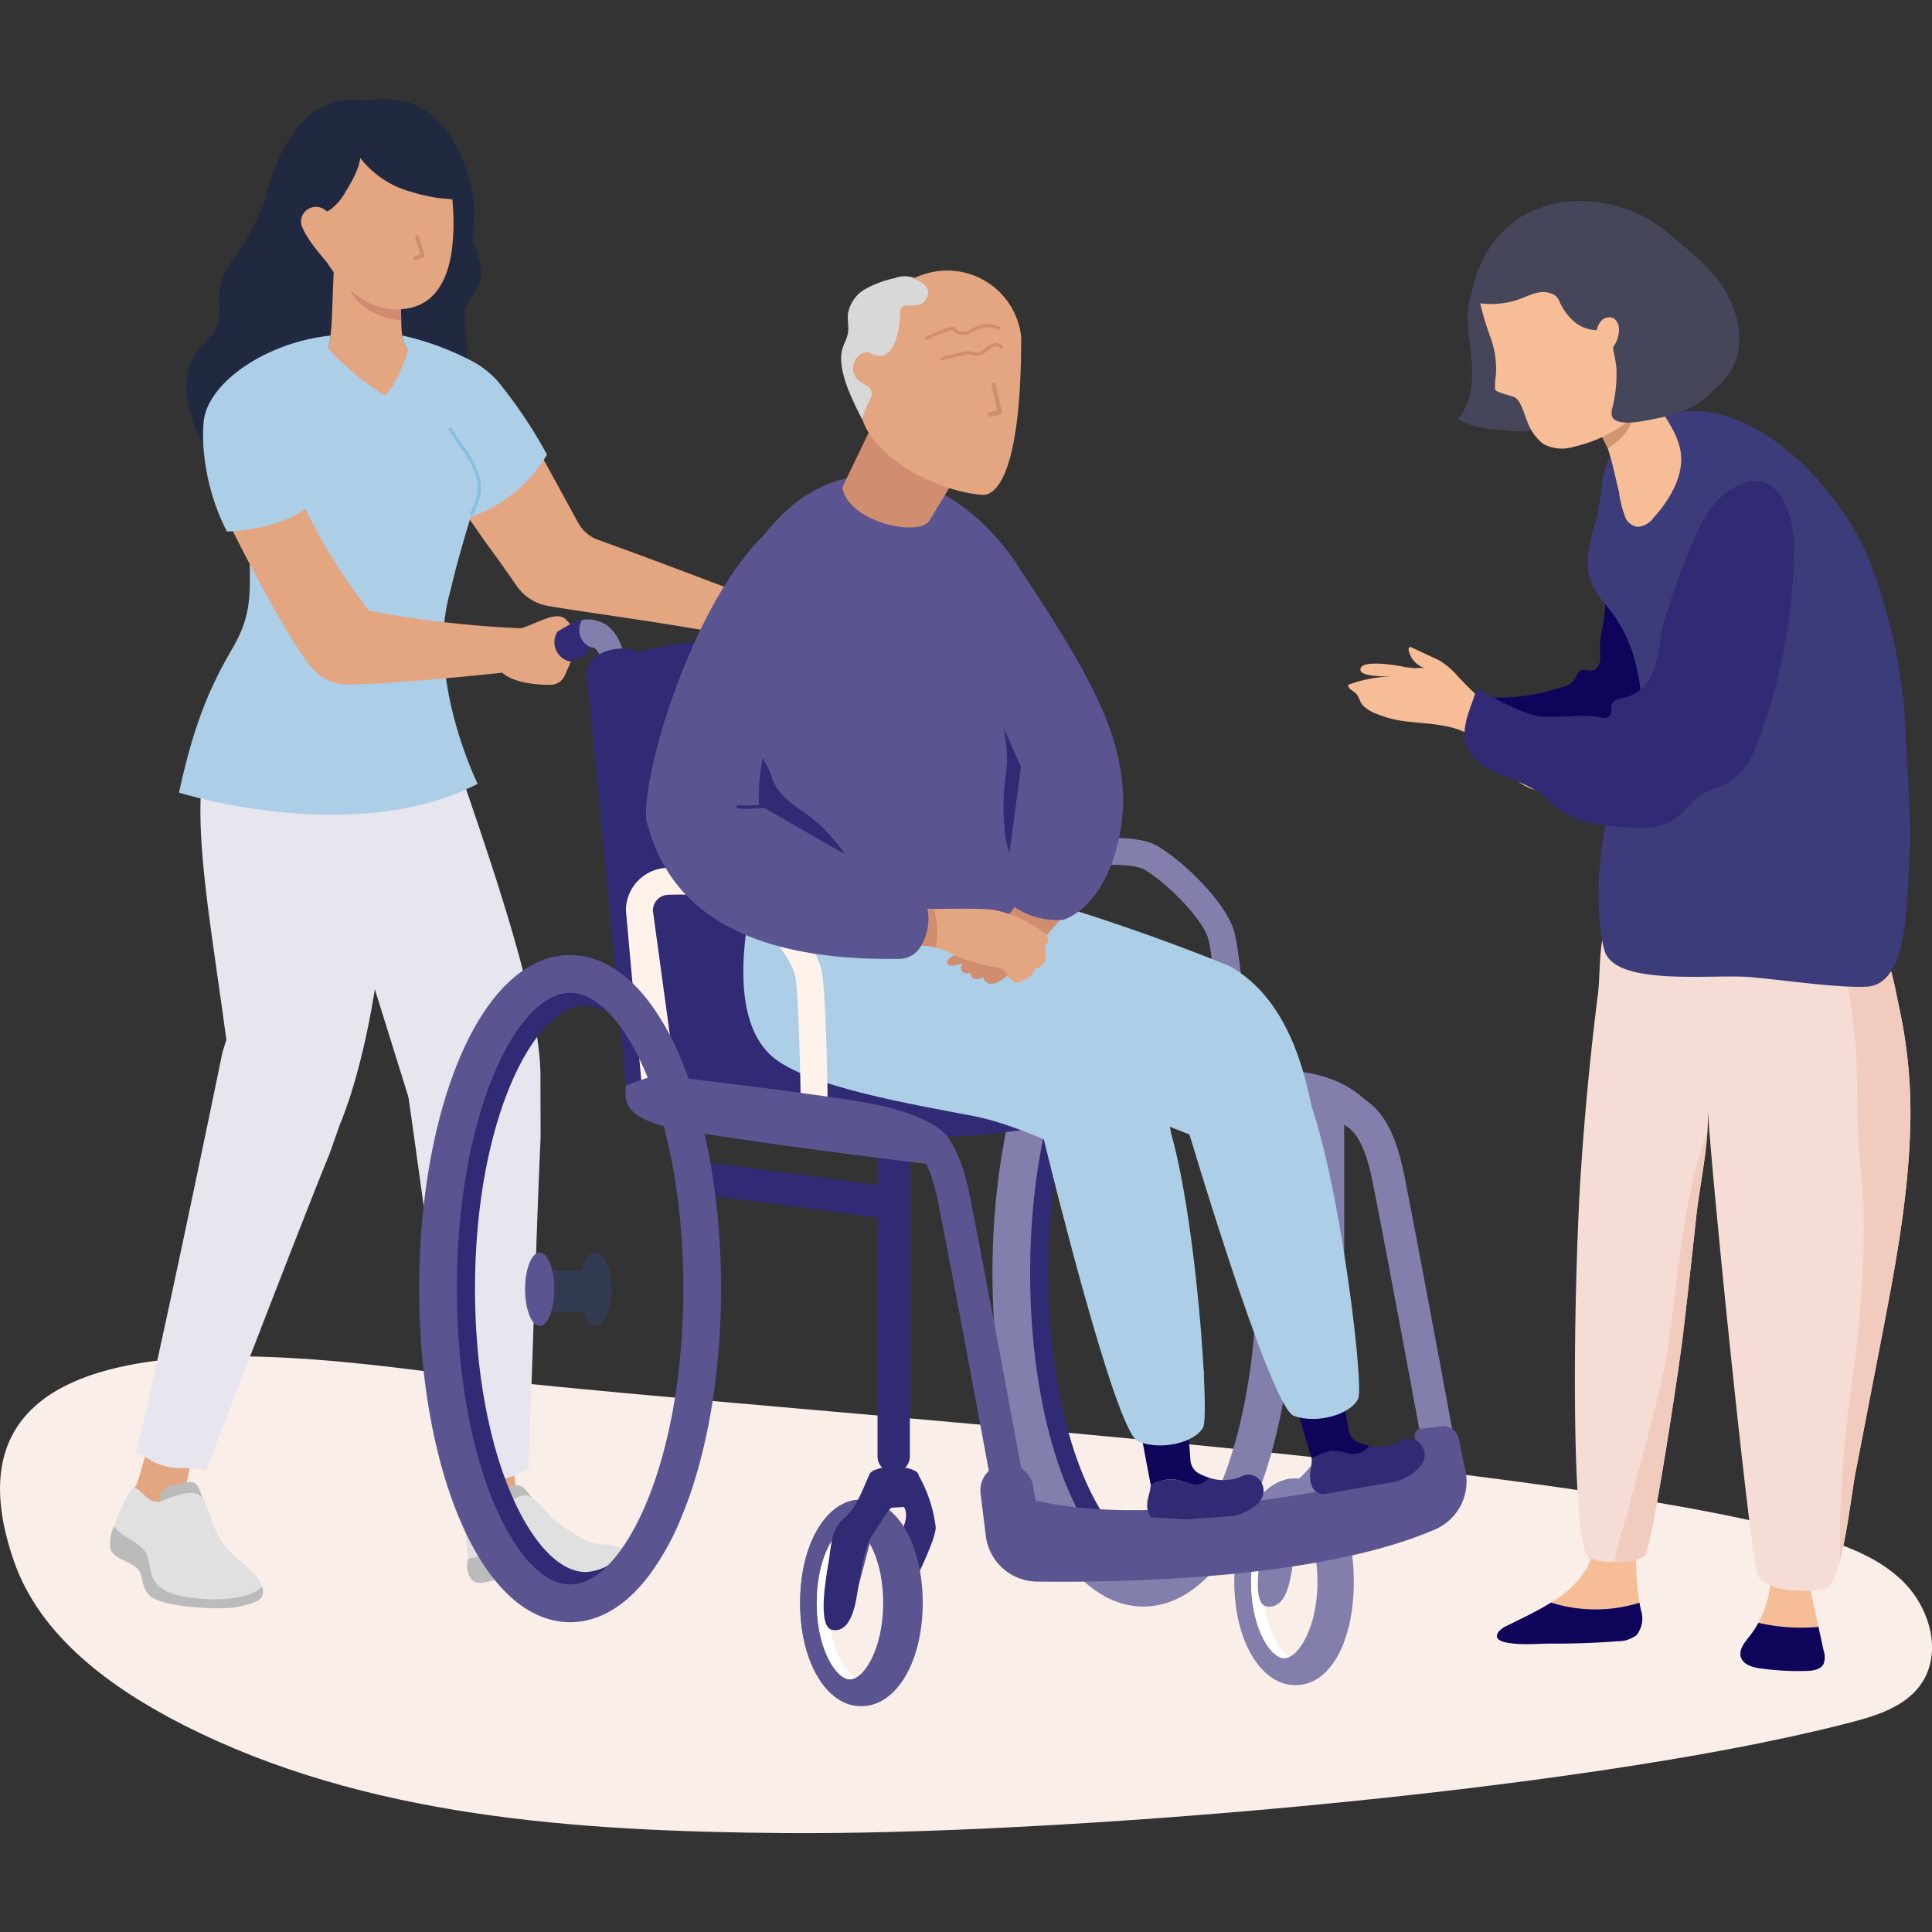 <?xml version="1.0" encoding="UTF-8"?>
<svg xmlns="http://www.w3.org/2000/svg" xmlns:xlink="http://www.w3.org/1999/xlink" width="214" height="214" viewBox="0 0 214 214">
  <rect x="0" y="0" width="214" height="214" fill="#333333" stroke="none"/>
  <defs>
    <style>
      .cls-1 {
        fill: none;
      }

      .cls-2 {
        clip-path: url(#clip-path);
      }

      .cls-3 {
        fill: #faeee9;
      }

      .cls-4 {
        fill: #e4a581;
      }

      .cls-5 {
        fill: #e7e5ee;
      }

      .cls-6 {
        fill: #212940;
      }

      .cls-7 {
        fill: #d08b71;
      }

      .cls-8 {
        fill: #accee6;
      }

      .cls-9 {
        fill: #89bee3;
      }

      .cls-10 {
        fill: #bbb;
      }

      .cls-11 {
        fill: #e0e0e0;
      }

      .cls-12 {
        fill: #312a74;
      }

      .cls-13 {
        fill: #333b52;
      }

      .cls-14 {
        fill: #837fac;
      }

      .cls-15 {
        fill: #5a5590;
      }

      .cls-16 {
        fill: #ff9e38;
      }

      .cls-17 {
        fill: #fff;
      }

      .cls-18 {
        fill: #6b6673;
      }

      .cls-19 {
        fill: #c5c7c6;
      }

      .cls-20 {
        fill: #85808b;
      }

      .cls-21 {
        fill: #f5fff6;
      }

      .cls-22 {
        fill: #5e5b66;
      }

      .cls-23 {
        fill: #0e055a;
      }

      .cls-24 {
        fill: #fff2eb;
      }

      .cls-25 {
        fill: #d18d6f;
      }

      .cls-26 {
        fill: #d8d8d8;
      }

      .cls-27 {
        fill: #f6bd96;
      }

      .cls-28 {
        fill: #f5dcd4;
      }

      .cls-29 {
        fill: #f1cbbe;
      }

      .cls-30 {
        fill: #3c3c7a;
      }

      .cls-31 {
        fill: #45465a;
      }

      .cls-32 {
        fill: #cf9670;
      }
    </style>
    <clipPath id="clip-path">
      <rect id="Rechteck_448" data-name="Rechteck 448" class="cls-1" width="214" height="214"></rect>
    </clipPath>
  </defs>
  <g id="verhinderungspflege" class="cls-2">
    <g id="Gruppe_696" data-name="Gruppe 696" transform="translate(0 10.944)">
      <path id="Pfad_6138" data-name="Pfad 6138" class="cls-3" d="M198.1,276.079c4.408,1.129,8.99,2.4,12.318,5.41s4.9,8.307,2.251,11.888c-1.986,2.685-5.617,3.57-8.926,4.4-29.3,7.384-87.124,12.2-117.037,11.941-22.805-.2-46.262-1.73-66.436-12-8-4.072-15.824-9.8-18.708-18.068C-9.4,248.215,40.531,258,55.2,259.6c31.418,3.442,112.331,8.647,142.893,16.476" transform="translate(0 -117.62)"></path>
      <path id="Pfad_6139" data-name="Pfad 6139" class="cls-4" d="M106.41,107.05c1.842-.52,3.929-2.03,5-.969s.737,1.736.737,1.736l-1.318.767-1.556.43-2.865-.184Z" transform="translate(-48.717 -48.398)"></path>
      <path id="Pfad_6140" data-name="Pfad 6140" class="cls-4" d="M95.139,281.158a8.168,8.168,0,0,1,.154-3.027c.164-.708-.809-10.647-.927-10.943s5.556-2.086,5.556-2.086-.3,11.261,1.346,13-1.294,3.145-1.478,3.2-2.971,1.329-2.971,1.329Z" transform="translate(-43.203 -121.371)"></path>
      <path id="Pfad_6141" data-name="Pfad 6141" class="cls-5" d="M82.816,195.609h0c-.042-.916-.067-1.669-.073-2.214-.055-4.785,13.891-2.032,13.891-2.032.466,3.054.8-.03,1.111,4.047,0,0,0,0,.018,6.85-.366,7.609-1.306,36.379-1.319,36.8-.417-.016-1.279.569-1.587.688-3.506,1.355-4.814-.238-6.241,0-.871-9.579-5.8-44.134-5.8-44.134" transform="translate(-37.883 -87.25)"></path>
      <path id="Pfad_6142" data-name="Pfad 6142" class="cls-4" d="M25.618,277.016a8.159,8.159,0,0,1,1.178-2.793c.4-.61,2.871-10.284,2.861-10.6s5.934-.066,5.934-.066-4.123,10.483-3.168,12.675-2.289,2.516-2.48,2.5-3.246.236-3.246.236Z" transform="translate(-11.729 -120.619)"></path>
      <path id="Pfad_6143" data-name="Pfad 6143" class="cls-5" d="M37.342,191.8h0c.268-.876.5-1.595.676-2.11,1.557-4.526,13.765,2.757,13.765,2.757-.588,3.033.763.241-.314,4.185,0,0,0,0-2.286,6.457-2.9,7.043-13.493,34.621-13.644,35.009a9.9,9.9,0,0,0-2.137-.246c-3.758.1-4.228-1.436-5.653-1.691,2.4-9.313,9.593-44.362,9.593-44.362" transform="translate(-12.705 -86.169)"></path>
      <path id="Pfad_6144" data-name="Pfad 6144" class="cls-5" d="M76.153,111.106c-.129,4.528,13.136,35.337,13.159,47.921L74.7,161.473,64.481,128.665,64.323,113.9l5.869-2.168Z" transform="translate(-29.449 -50.867)"></path>
      <path id="Pfad_6145" data-name="Pfad 6145" class="cls-5" d="M48.848,110.551c-11.276,10.287-8.117,21.14-4.935,44.8l12.569,8.445s2.485-5.588,4-16.193c1.292-9.041,1.778-32.514,1.778-32.514l-3.941-4.93Z" transform="translate(-18.742 -50.434)"></path>
      <path id="Pfad_6146" data-name="Pfad 6146" class="cls-4" d="M100.82,72.164c-2.9-5.249-8.443-15.712-9.369-16.037l-7.788-1.174c-6.678.921-1.546-.084-.961,5.1.429,3.806,6.282,12.155,9.371,16.335l1.94,2.766a5.288,5.288,0,0,0,3.428,2.173c4.636.806,14.889,2.113,23.022,3.762l.76-4.3c-4.646-1.7-12.576-4.766-18.222-6.777a4.032,4.032,0,0,1-2.181-1.854" transform="translate(-36.75 -25.158)"></path>
      <path id="Pfad_6147" data-name="Pfad 6147" class="cls-6" d="M57.79,32.032c-.011-.255-.022-.5-.043-.754-.022-.417-.065-.83-.119-1.247-.011-.108-.027-.222-.043-.336-.076-.5-.179-1.008-.3-1.507a12.681,12.681,0,0,0-2.185-4.657c-.108-.146-.222-.287-.347-.428a1.137,1.137,0,0,0-.076-.092c-.2-.222-.4-.434-.613-.64l-.005-.005a9.265,9.265,0,0,0-.905-.754q-.325-.244-.667-.455c-.1-.065-.206-.125-.309-.184a8.342,8.342,0,0,0-1.437-.651.79.79,0,0,0-.1-.038,6.492,6.492,0,0,0-.9-.244,7.527,7.527,0,0,0-1.518-.168A3.631,3.631,0,0,1,47.1,19.6c-.13.277-.26.548-.385.824,0,.005,0,.005-.005.011a33.592,33.592,0,0,1-2.933,5.639,9.763,9.763,0,0,0-1.952,3.508c-.3,1.475.222,3.074-.325,4.473-.466,1.2-1.616,1.99-2.364,3.042-1.561,2.2-1.166,5.232-.266,7.775a11.365,11.365,0,0,0,1.073,2.315,5.484,5.484,0,0,0,1.9,1.925c1.854,1.063,4.2.645,6.192-.136A28.212,28.212,0,0,0,51.961,47a12.32,12.32,0,0,0,4.045-3.367,6.764,6.764,0,0,0,.634-1.122,9.16,9.16,0,0,0,.629-1.86,20.817,20.817,0,0,0,.455-3.947c.011-.255.016-.51.027-.759.043-1.3.087-2.613.038-3.914m-1.513,4.652-2.461-.038q.138-.716.228-1.448c.076-.6.125-1.2.146-1.8l.206-5.243a13.251,13.251,0,0,0,1.854,2.022c.005.005.005.005.005.011a3.355,3.355,0,0,0,.347.613,10.541,10.541,0,0,0-.1,1.1c-.065,1.594.2,3.215-.011,4.793Z" transform="translate(-17.436 -8.974)"></path>
      <path id="Pfad_6148" data-name="Pfad 6148" class="cls-6" d="M85.4,30.839c.71-1.708-.19-3.486-.672-5.145v-.005c-.016-.049-.033-.087-.043-.13-.206-.727-.146-1.518-.721-2.066A4.228,4.228,0,0,0,82.6,22.7a6.231,6.231,0,0,0-1.084-.331c-2.011-.417-4.066.6-5.563,1.87a13.014,13.014,0,0,0-1.209,1.171,10.967,10.967,0,0,0-.764.911,12.627,12.627,0,0,0-1.74,3.09,11.823,11.823,0,0,0-.564,1.941c-.027.13-.049.255-.065.385a2.444,2.444,0,0,0-.049.287,10.541,10.541,0,0,0-.1,1.1c-.065,1.594.2,3.215-.011,4.793a1.426,1.426,0,0,1-.033.211c-.027.184-.065.369-.108.553a14.792,14.792,0,0,0-.537,2.077,4.89,4.89,0,0,0,.83,2.982c.157.266.331.526.51.775.033.038.06.076.087.114,1.372,1.843,3.524,3.557,6,3.361a2.373,2.373,0,0,0,1.393-.493,2.664,2.664,0,0,0,.5-.683c.661-1.155,1.323-2.315,1.99-3.47.2-.347.39-.689.591-1.036A10.7,10.7,0,0,0,84.1,38.96c.022-.119.038-.244.049-.369.184-1.86-.764-3.811-.027-5.563.331-.77.96-1.42,1.28-2.19M77.57,38.006l-1.491-.022-3.4-.054c.011-.255.016-.51.027-.759.043-1.3.087-2.613.038-3.914a7.694,7.694,0,0,0,4.088,1.469l.016.477a9.094,9.094,0,0,0,.1,1.214,3.314,3.314,0,0,0,.623,1.589" transform="translate(-32.391 -10.198)"></path>
      <path id="Pfad_6149" data-name="Pfad 6149" class="cls-6" d="M53.4,13.414l23.312,3.263c.089-2,.5-3.964.077-6.231-.772-4.138-3.23-9.094-7.549-10.1-2.218-.521-2.131.827-4.286,0C56.888-1.335,53.859,9.592,53.4,13.414" transform="translate(-24.449 -0.078)"></path>
      <path id="Pfad_6150" data-name="Pfad 6150" class="cls-4" d="M75.277,38.086a9.094,9.094,0,0,1-.1-1.214l-.016-.477-.005-.228V36.14l-.005-.092v-.1l-.005-.081-.022-.683-.027-.933-.016-.455-.005-.108L75,31.412l-.07-2.2-2.624-1.225L69.2,26.538,68.034,26l-.157-.076-.016.428-.119,3.145-.06,1.556-.206,5.243c-.022.6-.07,1.2-.146,1.8q-.089.732-.228,1.448l2.461.038.211.005,1.236.016,3.4.054,1.491.022a3.314,3.314,0,0,1-.623-1.589" transform="translate(-30.721 -11.867)"></path>
      <path id="Pfad_6151" data-name="Pfad 6151" class="cls-7" d="M77.224,42.2h-.005a7.694,7.694,0,0,1-4.088-1.469A5.679,5.679,0,0,1,71.943,39.5a3.355,3.355,0,0,1-.347-.613c0-.005,0-.005-.005-.011l.466-.049.911-.1,1.274-.13,2,.173.895.716.005.005.016.558.027.933.022.683.005.184.005.092v.027Z" transform="translate(-32.777 -17.672)"></path>
      <path id="Pfad_6152" data-name="Pfad 6152" class="cls-4" d="M77.923,16.769c-.369,3.275-1.616,6.278-4.836,6.9a8.093,8.093,0,0,1-.867.114,7.01,7.01,0,0,1-4.093-1.008,9.926,9.926,0,0,1-1.1-.764c-.136-.1-.266-.211-.4-.325,0-.005,0-.005-.005-.011a13.251,13.251,0,0,1-1.854-2.022c-.271-.358-.526-.727-.77-1.106a.067.067,0,0,1-.011-.016c-.38-.591-.727-1.2-1.041-1.822l-.005-.005c-.363-.721-.683-1.448-.965-2.163-.19-.5-.363-.987-.515-1.464-.1-.314-.19-.623-.266-.927-.033-.108-.06-.222-.087-.331-.081-.32-.146-.629-.2-.922-.038-.2-.07-.4-.092-.6-.564-4.608,2.32-8.55,8.252-9.266,5.042-.152,7.146,2.83,7.959,5.232a9.187,9.187,0,0,1,.342,1.307c.038.217.1.515.157.878.13.8.293,1.9.4,3.161.038.434.065.889.087,1.361a23.474,23.474,0,0,1-.1,3.8" transform="translate(-27.814 -0.472)"></path>
      <path id="Pfad_6153" data-name="Pfad 6153" class="cls-6" d="M76.838,8.614c-1-3.5-4.719-4.516-7.051-4.325-3.619.3-9.372,5.271-7.722,12.086,0,0-8.028-9.581.915-14.526,8.77-4.85,13.853.7,13.858,6.766" transform="translate(-26.898)"></path>
      <path id="Pfad_6154" data-name="Pfad 6154" class="cls-7" d="M84.738,30.608a.221.221,0,0,0,.094-.017l.76-.328a.215.215,0,0,0,.12-.26L85.1,27.967a.215.215,0,1,0-.412.125l.562,1.852-.583.252a.215.215,0,0,0,.076.413" transform="translate(-38.701 -12.734)"></path>
      <path id="Pfad_6155" data-name="Pfad 6155" class="cls-6" d="M78.711,12.374a18.708,18.708,0,0,0,3.279.715c.761,0,2.039.369,2.542-.2.475-.537-.705-2.273-.947-2.948A8.7,8.7,0,0,0,82.492,8.1c-.79-1.179-1.468-2.557-2.741-3.184a5.105,5.105,0,0,0-2.177-.421c-1.647-.028-6.455.959-4.964,3.566a10.735,10.735,0,0,0,6.1,4.317" transform="translate(-33.113 -2.056)"></path>
      <path id="Pfad_6156" data-name="Pfad 6156" class="cls-6" d="M66.1,14.338a6.149,6.149,0,0,1-1.483,1.79,2.537,2.537,0,0,1-2.2.49,2.341,2.341,0,0,1-1.5-1.712,3.773,3.773,0,0,1,.275-2.325,5.5,5.5,0,0,1,1.634-2.139c.87-.687,3.808-2.617,4.672-1.253.9,1.424-.672,3.958-1.4,5.149" transform="translate(-27.854 -3.988)"></path>
      <path id="Pfad_6157" data-name="Pfad 6157" class="cls-4" d="M64.722,23.218a1.658,1.658,0,0,0-3.229.512c.029,1.35,2.851,4.465,2.851,4.465l.68-3.249Z" transform="translate(-28.152 -10.118)"></path>
      <path id="Pfad_6158" data-name="Pfad 6158" class="cls-8" d="M68.887,68.464a15.864,15.864,0,0,0,8.439-6.914,52.517,52.517,0,0,0-5.4-8.062,10.076,10.076,0,0,0-2.966-2.326c-.157-.081-.331-.168-.51-.26a30.887,30.887,0,0,0-7.157-2.543,3.314,3.314,0,0,0,.624,1.589l-8.8-.136c-3.726,1.469-8.5,3.288-8.5,3.288l2.521,7.319-.046,4.67-2.666,4.536c-.191,6.766.678,8.919-2.023,13.533s-4.3,8.81-5.841,15.835c0,0,19.375,6.108,33.083-.972,0,0-5.585-11.4-3.2-20.694.472-1.863.814-3.255.814-3.255s.856-3.17,1.625-5.607" transform="translate(-16.738 -22.141)"></path>
      <path id="Pfad_6159" data-name="Pfad 6159" class="cls-4" d="M60.178,82.853h0c-1.9-2.492-5.9-8.086-7.74-13.074-1.855-5.041-4.984-12.661-4.984-12.661-6.479,1.865-6.006,9.042-3.579,14.34,1.644,3.589,6.913,13.727,9.742,17.437a5.4,5.4,0,0,0,4.359,2.129C64.584,90.951,79.2,89.26,79.2,89.26L77.022,84.8a118.44,118.44,0,0,1-16.844-1.949" transform="translate(-19.33 -26.15)"></path>
      <path id="Pfad_6160" data-name="Pfad 6160" class="cls-8" d="M58.944,51.178l-.119,2.646-.119,2.635-.022.526A23.2,23.2,0,0,1,55.171,65.3c-3.313,4.771-11.055,4.771-11.055,4.771a24.515,24.515,0,0,1-2.613-9.71,18.207,18.207,0,0,1,.038-2.369c.352-4.359,6.918-8.881,14.059-9.618q-.089.732-.228,1.448l2.461.038.179.217Z" transform="translate(-18.99 -22.146)"></path>
      <path id="Pfad_6161" data-name="Pfad 6161" class="cls-4" d="M67.1,49.508a28.8,28.8,0,0,0,6.153,5.125c.583.215,2.552-3.892,2.644-4.99l-3.314-1.949Z" transform="translate(-30.721 -21.836)"></path>
      <path id="Pfad_6162" data-name="Pfad 6162" class="cls-9" d="M94.238,76.9a.18.18,0,0,1-.165-.253c.727-1.655,1.032-2.456.632-4.093A11.3,11.3,0,0,0,92.853,69.2a20.273,20.273,0,0,1-1.146-1.76.18.18,0,1,1,.316-.173,20.322,20.322,0,0,0,1.126,1.727,11.519,11.519,0,0,1,1.907,3.476c.427,1.747.09,2.636-.652,4.323a.18.18,0,0,1-.165.108" transform="translate(-41.977 -30.753)"></path>
      <path id="Pfad_6163" data-name="Pfad 6163" class="cls-10" d="M35.2,282.714c-2.175.292-2.653,1.036-2.53,2.057s2.287,4.664,3.68,4.807,1.911-.389,1.911-1.225a18.914,18.914,0,0,0-1.32-5.179c-.478-.952-1.74-.461-1.74-.461" transform="translate(-14.949 -129.377)"></path>
      <path id="Pfad_6164" data-name="Pfad 6164" class="cls-11" d="M39.722,294.686h0c-2.064,2.007-8.675,1.535-10.706.441s-1.459-2.749-2.156-4.167c-.6-1.222-2.874-1.835-3.539-3.006.651-1.88,1.772-4.065,2.255-4.287,1.155.658,1.726,2.1,3.265,1.436l.188-.079c1.458-.611,2.71-.935,3.512-.6a1.3,1.3,0,0,1,.5.361c.732.866,1.04,3.366,2.464,5.268,1.374,1.833,3.692,2.887,4.221,4.63" transform="translate(-10.678 -129.872)"></path>
      <path id="Pfad_6165" data-name="Pfad 6165" class="cls-10" d="M36.66,300.522c-1.544.4-8.8.132-9.954-1.373s-.243-2.259-1.693-3.2c-1.017-.66-1.937-.737-2.514-1.766a4.494,4.494,0,0,1,.406-2.607c.666,1.171,2.937,1.785,3.539,3.007.7,1.417.124,3.073,2.156,4.166s8.642,1.566,10.706-.441c.021.065.037.131.052.2.31,1.426-1.154,1.619-2.7,2.016" transform="translate(-10.262 -133.492)"></path>
      <path id="Pfad_6166" data-name="Pfad 6166" class="cls-10" d="M103.456,287.273c-1.807-.8-2.155-2.052-1.487-2.9s1.84-1.7,2.819-.6a10.807,10.807,0,0,1,1.634,2.741l-1.564,1.266Z" transform="translate(-46.541 -129.682)"></path>
      <path id="Pfad_6167" data-name="Pfad 6167" class="cls-11" d="M113.381,292.669c.124,1.156-3.181,2.75-6.128,2.821s-3.524-.212-4.928-.956-2.381-.2-3.747.105-2.46.74-3.019-.235a2.772,2.772,0,0,1-.217-2.045c-.244-2.667-.635-4.82.061-5.045s1.451.943,2.676.173,2.949-2.707,4.1-2.022,2.163,2.3,3.257,3,2.777,2.11,4.335,2.242c1.252.106,2.624.059,3.344,1.338a1.67,1.67,0,0,1,.266.624" transform="translate(-43.498 -130.628)"></path>
      <path id="Pfad_6168" data-name="Pfad 6168" class="cls-10" d="M113.573,298.208c.124,1.156-3.181,2.75-6.128,2.821s-3.524-.212-4.928-.956-2.381-.2-3.747.105-2.46.74-3.019-.235a2.772,2.772,0,0,1-.217-2.044c2.46-.614,6.1-.685,7.145.077a8.312,8.312,0,0,0,6.088,1.931c3.134-.294,4.523-1.4,4.542-2.321h0a1.226,1.226,0,0,1,.266.624" transform="translate(-43.689 -136.168)"></path>
      <path id="Pfad_6169" data-name="Pfad 6169" class="cls-12" d="M232.591,184.264a31.956,31.956,0,0,0-3.657-6.5c-2.127-2.092-3.466-3.149-5.954-3.149-4.695,0-8.957,3.911-12,11.007-2.8,6.547-4.347,15.206-4.347,24.385s1.544,17.835,4.347,24.381c3.04,7.1,7.3,11.007,12,11.007,2.489,0,4.031-1.91,6.157-4a28.492,28.492,0,0,0,3.352-6.13A67.32,67.32,0,0,0,237.673,210a70.041,70.041,0,0,0-5.082-25.741m-6.066,55.6a5.56,5.56,0,0,1-3.545,1.524c-5.8,0-12.26-12.889-12.26-31.386s6.462-31.39,12.26-31.39a5.535,5.535,0,0,1,3.539,1.521c4.61,3.92,8.721,15.109,8.721,29.869s-4.108,25.936-8.715,29.862" transform="translate(-94.604 -79.943)"></path>
      <rect id="Rechteck_446" data-name="Rechteck 446" class="cls-13" width="5.914" height="4.572" transform="translate(123.549 128.04)"></rect>
      <path id="Pfad_6170" data-name="Pfad 6170" class="cls-13" d="M239.062,236.572c0,2.244-.792,4.064-1.767,4.064s-1.767-1.82-1.767-4.064.792-4.064,1.767-4.064,1.767,1.82,1.767,4.064" transform="translate(-107.83 -106.449)"></path>
      <path id="Pfad_6171" data-name="Pfad 6171" class="cls-14" d="M231.752,183.231a29.006,29.006,0,0,0-3.438-6.189c-2.579-3.459-5.6-5.3-8.833-5.3-4.8,0-9.161,4.079-12.271,11.489-2.868,6.834-4.446,15.876-4.446,25.458s1.579,18.621,4.446,25.454c3.11,7.41,7.469,11.492,12.271,11.492,3.229,0,6.254-1.844,8.833-5.3a29.158,29.158,0,0,0,3.438-6.189c2.868-6.834,4.446-15.873,4.446-25.454s-1.579-18.624-4.446-25.458m-24.81,25.458c0-19.313,6.61-32.769,12.539-32.769,1.776,0,3.611,1.206,5.309,3.414,3.987,5.169,7.23,15.825,7.23,29.355s-3.241,24.18-7.224,29.349c-1.7,2.212-3.539,3.42-5.315,3.42-5.93,0-12.539-13.458-12.539-32.769" transform="translate(-92.832 -78.629)"></path>
      <path id="Pfad_6172" data-name="Pfad 6172" class="cls-15" d="M227.632,236.572c0,2.244-.724,4.064-1.618,4.064s-1.618-1.82-1.618-4.064.725-4.064,1.618-4.064,1.618,1.82,1.618,4.064" transform="translate(-102.734 -106.449)"></path>
      <path id="Pfad_6173" data-name="Pfad 6173" class="cls-16" d="M250.475,216.206a4.18,4.18,0,0,0-.794-3.805c-.3-.357-.8-.681-1.2-.454a.964.964,0,0,0-.368.449,2.6,2.6,0,0,0-.184.537,3.869,3.869,0,0,0,.465,3.1,2.751,2.751,0,0,0,.483.794.936.936,0,0,0,.84.3,1.207,1.207,0,0,0,.761-.921" transform="translate(-113.426 -97.001)"></path>
      <path id="Pfad_6174" data-name="Pfad 6174" class="cls-15" d="M181.065,210.349c2.1-.127,1.67-.253,2.8.439,1.263.772,2.2,2.789,2.871,6.169,1.906,9.629,5.647,29.944,5.685,30.148l3.521-.648c-.037-.2-3.783-20.542-5.693-30.2-.9-4.538-2.291-7.169-4.516-8.529-2.09-1.277-2.371-1.109-4.884-.957Z" transform="translate(-82.797 -94.62)"></path>
      <path id="Pfad_6175" data-name="Pfad 6175" class="cls-12" d="M183.067,280.418c0,.516-1.219.933-2.724.933s-2.724-.417-2.724-.933,1.219-.933,2.724-.933,2.724.417,2.724.933" transform="translate(-81.318 -127.956)"></path>
      <path id="Pfad_6176" data-name="Pfad 6176" class="cls-12" d="M185.608,281.206a15.4,15.4,0,0,1,1.9,5.771c0,1.41-2.514,6.362-2.514,6.362l-1.829-5.067s1.638-2.095.838-3.543l-.838-1.714.19-1.81Z" transform="translate(-83.861 -128.744)"></path>
      <path id="Pfad_6177" data-name="Pfad 6177" class="cls-15" d="M170.261,286.168a4.594,4.594,0,0,0-.638.047c-3.549.509-6.153,5.24-6.153,11.4s2.6,10.894,6.153,11.4a4.676,4.676,0,0,0,.638.043c3.869,0,6.787-4.922,6.787-11.446s-2.917-11.45-6.787-11.45m0,19.925a1.212,1.212,0,0,0-1.273,0c-1.5,0-3.675-3.3-3.675-8.475s2.175-8.475,3.675-8.475a1.234,1.234,0,0,0,1.273,0c1.5,0,3.671,3.3,3.671,8.475s-2.175,8.475-3.671,8.475" transform="translate(-74.842 -131.016)"></path>
      <path id="Pfad_6178" data-name="Pfad 6178" class="cls-15" d="M169.624,286.253c-3.549.509-6.153,5.24-6.153,11.4s2.6,10.893,6.153,11.4c3.549-.509,6.154-5.24,6.154-11.4s-2.6-10.9-6.154-11.4m-.635,19.878c-1.5,0-3.673-3.3-3.673-8.474s2.175-8.477,3.673-8.477a1.336,1.336,0,0,1,.635.178c1.409.743,3.038,3.819,3.038,8.3s-1.629,7.552-3.038,8.3a1.336,1.336,0,0,1-.635.178" transform="translate(-74.842 -131.055)"></path>
      <path id="Pfad_6179" data-name="Pfad 6179" class="cls-17" d="M171.181,308.425a1.336,1.336,0,0,1-.635.178c-1.5,0-3.674-3.3-3.674-8.474s2.175-8.477,3.674-8.477a1.336,1.336,0,0,1,.635.178c-1.409.746-3.038,3.822-3.038,8.3s1.629,7.549,3.038,8.3" transform="translate(-76.398 -133.527)"></path>
      <path id="Pfad_6180" data-name="Pfad 6180" class="cls-15" d="M173.718,299.409l-.906-.22,2.411-9.057.907.22Z" transform="translate(-79.119 -132.831)"></path>
      <path id="Pfad_6181" data-name="Pfad 6181" class="cls-12" d="M173.386,280.891c-.647,1.314-1.343,3.656-2.829,4.914s-1.448,3.124-1.714,4.724-1.347,7.385.4,7.669c2.326.377,2.651-3.636,2.879-4.855s.69-4.473,1.489-5.593c.964-1.351,1.856-3.05,2.2-3.088s1.372-.076,1.372-.076l-.152-3.524Z" transform="translate(-77.039 -128.6)"></path>
      <path id="Pfad_6182" data-name="Pfad 6182" class="cls-12" d="M182.84,280.481c0,.268-.746.486-1.667.486s-1.667-.217-1.667-.486.746-.486,1.667-.486,1.667.217,1.667.486" transform="translate(-82.184 -128.189)"></path>
      <path id="Pfad_6183" data-name="Pfad 6183" class="cls-12" d="M181.069,248.276h0a1.79,1.79,0,0,1-1.79-1.79V209.939h3.58v36.547a1.79,1.79,0,0,1-1.79,1.79" transform="translate(-82.078 -96.116)"></path>
      <path id="Pfad_6184" data-name="Pfad 6184" class="cls-14" d="M269.885,205.859c2.1-.127,1.326-.133,2.456.558,1.263.771,2.2,2.789,2.871,6.169,1.906,9.629,5.647,29.944,5.685,30.148l3.521-.648c-.037-.2-3.783-20.542-5.693-30.2-.9-4.539-2.291-7.169-4.516-8.529-2.09-1.277-2.672-1.19-5.185-1.038Z" transform="translate(-123.166 -92.591)"></path>
      <path id="Pfad_6185" data-name="Pfad 6185" class="cls-18" d="M274.338,276.887a15.4,15.4,0,0,1,1.9,5.771c0,1.41-2.514,6.362-2.514,6.362l-1.829-5.067s1.638-2.095.838-3.543L271.9,278.7l.19-1.81Z" transform="translate(-124.484 -126.767)"></path>
      <path id="Pfad_6186" data-name="Pfad 6186" class="cls-17" d="M263.571,288.172l-3.181-3.152-2.268-.076-2.3,2.315-1.075,5.312.04,6.225,3.621,5.121,4.151-1.327,1.893-7.667Zm-3.419,15.02a1.205,1.205,0,0,0-1.269,0c-1.5,0-3.675-3.3-3.675-8.475s2.175-8.478,3.675-8.478a1.206,1.206,0,0,0,1.269,0c1.5,0,3.675,3.3,3.675,8.478s-2.175,8.475-3.675,8.475" transform="translate(-116.629 -130.455)"></path>
      <path id="Pfad_6187" data-name="Pfad 6187" class="cls-14" d="M258.989,281.851a4.675,4.675,0,0,0-.635.043c-3.549.509-6.152,5.24-6.152,11.407s2.6,10.891,6.152,11.4a4.139,4.139,0,0,0,.635.047c3.874,0,6.43-4.922,6.43-11.446s-2.556-11.45-6.43-11.45m0,19.925a1.206,1.206,0,0,0-1.269,0c-1.5,0-3.675-3.3-3.675-8.475s2.175-8.479,3.675-8.479a1.206,1.206,0,0,0,1.269,0c1.5,0,3.675,3.3,3.675,8.479s-2.175,8.475-3.675,8.475" transform="translate(-115.465 -129.039)"></path>
      <path id="Pfad_6188" data-name="Pfad 6188" class="cls-14" d="M258.353,281.934c-3.549.509-6.153,5.24-6.153,11.4s2.6,10.893,6.153,11.4c3.549-.509,6.154-5.24,6.154-11.4s-2.6-10.9-6.154-11.4m-.635,19.878c-1.5,0-3.673-3.3-3.673-8.474s2.175-8.477,3.673-8.477a1.336,1.336,0,0,1,.635.178c1.409.743,3.038,3.819,3.038,8.3s-1.629,7.552-3.038,8.3a1.336,1.336,0,0,1-.635.178" transform="translate(-115.465 -129.077)"></path>
      <path id="Pfad_6189" data-name="Pfad 6189" class="cls-17" d="M259.91,304.106a1.336,1.336,0,0,1-.635.178c-1.5,0-3.674-3.3-3.674-8.474s2.175-8.477,3.674-8.477a1.336,1.336,0,0,1,.635.178c-1.409.746-3.038,3.822-3.038,8.3s1.629,7.549,3.038,8.3" transform="translate(-117.021 -131.55)"></path>
      <path id="Pfad_6190" data-name="Pfad 6190" class="cls-19" d="M262.448,295.09l-.906-.22,2.411-9.057.906.22Z" transform="translate(-119.742 -130.854)"></path>
      <path id="Pfad_6191" data-name="Pfad 6191" class="cls-19" d="M258.209,298.6l-4.139-4.933.73-.557,4.139,4.933Z" transform="translate(-116.32 -134.194)"></path>
      <path id="Pfad_6192" data-name="Pfad 6192" class="cls-14" d="M263.569,277.413c-.647,1.314-2.808,3.2-4.293,4.457s-1.448,3.124-1.714,4.724-1.371,7.125.381,7.408c2.325.377,2.674-3.374,2.9-4.594s.69-4.472,1.489-5.592A9.357,9.357,0,0,1,266,281.184c.343-.038,1.372-.076,1.372-.076l-.152-3.524Z" transform="translate(-117.648 -127.008)"></path>
      <path id="Pfad_6193" data-name="Pfad 6193" class="cls-14" d="M269.8,243.957h0a1.79,1.79,0,0,1-1.79-1.79V205.62h3.581v36.547a1.79,1.79,0,0,1-1.79,1.79" transform="translate(-122.701 -94.139)"></path>
      <path id="Pfad_6194" data-name="Pfad 6194" class="cls-12" d="M162.181,223.44a1.828,1.828,0,0,1-.265-.02l-21.4-2.829a1.79,1.79,0,1,1,.526-3.542l21.4,2.829a1.791,1.791,0,0,1-.261,3.562" transform="translate(-63.633 -99.362)"></path>
      <path id="Pfad_6195" data-name="Pfad 6195" class="cls-20" d="M241.4,260.065l-1.92-.526a1.016,1.016,0,1,1,.537-1.96l1.92.526a1.016,1.016,0,1,1-.537,1.96" transform="translate(-109.297 -117.91)"></path>
      <path id="Pfad_6196" data-name="Pfad 6196" class="cls-15" d="M200.314,278.657l.581,4.675a5.768,5.768,0,0,0,5.647,5.059c9.773.126,31.464-.282,44.143-5.79a5.79,5.79,0,0,0,3.334-6.5l-.734-3.517a1.78,1.78,0,0,0-1.96-1.4l-2.288.284a.734.734,0,0,0-.631.869,3.856,3.856,0,0,1-2.934,4.5c-7.9,1.791-26.888,5.465-39.061,2.573l-.3-1.644a2.932,2.932,0,0,0-5.793.9" transform="translate(-91.699 -124.15)"></path>
      <path id="Pfad_6197" data-name="Pfad 6197" class="cls-14" d="M214.642,193.788c-.232,2,.124,3.163,3.335,4.289,3.543,1.242,28.82,3.468,28.82,3.468A5.848,5.848,0,0,1,250,199.672s-2.045-2.814-7.073-3.615-24.952-3.428-24.952-3.428Z" transform="translate(-98.242 -88.191)"></path>
      <path id="Pfad_6198" data-name="Pfad 6198" class="cls-21" d="M201.825,110.465l-.036-.176c-.444-2.2-.664-4.08-1.448-4.558-.079-.049-.322-.2-1.013,0l-1.6-.743.624-2.227a3.833,3.833,0,0,1,3.144.292c1.785,1.089,2.287,3.567,2.922,6.7l.035.175Z" transform="translate(-90.527 -46.955)"></path>
      <path id="Pfad_6199" data-name="Pfad 6199" class="cls-22" d="M195.162,102.67c-.635-.127-2.609,1.291-3.447,1.672s-2.26,1.5-2.286,2.553a2.569,2.569,0,0,0,2.26,2.323c1.042-.051,1.066-.889,1.346-1.244a8.8,8.8,0,0,1,1.5-1.079.88.88,0,0,0,.889-.191c.33-.381.765-1,.765-1a2.078,2.078,0,0,1-1.026-3.03" transform="translate(-86.727 -47.002)"></path>
      <path id="Pfad_6200" data-name="Pfad 6200" class="cls-14" d="M232.225,175.876c-.275-3.072-1.1-11.509-1.626-13.634s-4.429-6.146-7.081-7.731c-.368-.22-2-.891-7.641-.313a1.747,1.747,0,0,0-1.571,1.881l1.465,19.286-2.975.226-1.465-19.286a4.715,4.715,0,0,1,4.242-5.075c7.059-.725,8.879.363,9.477.721,2.912,1.741,7.651,6.339,8.447,9.58.683,2.779,1.66,13.619,1.7,14.08Z" transform="translate(-96.746 -69.125)"></path>
      <path id="Pfad_6201" data-name="Pfad 6201" class="cls-14" d="M249.158,189.051c.409.7,3.031.3,2.961-.379l.587,5.253-3.338-.778Z" transform="translate(-114.072 -86.379)"></path>
      <path id="Pfad_6202" data-name="Pfad 6202" class="cls-12" d="M175.754,156.04l-4.78.227-31.3,1.489-6.583.313s-6.98-43.5-6.706-44.9c.406-2.074,14.577-3.527,15.941-2.447a2.45,2.45,0,0,0,1.665.483c6.18-.319,22.325.275,23.131.779,0,0,4.673-2.423,5.688-.615s.812,13.381,1.22,18.051,1.725,26.618,1.725,26.618" transform="translate(-57.859 -50.524)"></path>
      <path id="Pfad_6203" data-name="Pfad 6203" class="cls-18" d="M210.16,156.331l-4.78.227c-.714-8.06-3.086-34.944-3.853-44.281,0,0,4.673-2.423,5.688-.615s.812,13.381,1.22,18.051,1.725,26.618,1.725,26.618" transform="translate(-92.266 -50.814)"></path>
      <path id="Pfad_6204" data-name="Pfad 6204" class="cls-4" d="M106.41,107.733l2.733-.491a2.443,2.443,0,0,1,1.619.271l.957.533-1.594,1.417-2.673.118Z" transform="translate(-48.717 -49.081)"></path>
      <path id="Pfad_6205" data-name="Pfad 6205" class="cls-14" d="M120.729,114.3l-.036-.176c-.444-2.2-.664-4.08-1.448-4.558-.08-.049-.322-.2-1.013,0l-1.6-.743.624-2.227a3.833,3.833,0,0,1,3.144.292c1.785,1.089,2.287,3.567,2.922,6.7l.035.175Z" transform="translate(-53.398 -48.71)"></path>
      <path id="Pfad_6206" data-name="Pfad 6206" class="cls-12" d="M114.066,106.5c-.635-.127-2.609,1.291-3.447,1.672s-2.26,1.5-2.286,2.553a2.569,2.569,0,0,0,2.26,2.323c1.042-.051,1.066-.889,1.346-1.244a8.8,8.8,0,0,1,1.5-1.079.88.88,0,0,0,.889-.191c.33-.381.765-1,.765-1a2.078,2.078,0,0,1-1.026-3.03" transform="translate(-49.598 -48.756)"></path>
      <path id="Pfad_6207" data-name="Pfad 6207" class="cls-4" d="M108.732,108.546a2.19,2.19,0,0,0,1.481,3.332l-.68,1.53a1.736,1.736,0,0,1-1.583,1.034c-1.476,0-4.017-.184-5.343-1.341l1.847-2.556.215-2.364Z" transform="translate(-46.977 -49.527)"></path>
      <path id="Pfad_6208" data-name="Pfad 6208" class="cls-12" d="M131.25,158.966l-7.043,1.719s-4.062-43.469-4.311-44.873c-.616-3.485,4.439-4.093,5.8-3.013Z" transform="translate(-54.867 -51.421)"></path>
      <path id="Pfad_6209" data-name="Pfad 6209" class="cls-12" d="M178.759,194.486l24.61,1.254a1.359,1.359,0,0,1,1.29,1.357,1.507,1.507,0,0,1-1.342,1.5c-6.693.737-33.094,5.875-37.595,5.245-5.08-.711-32.782-6.558-32.782-6.558l15.623-2.952Z" transform="translate(-60.863 -88.971)"></path>
      <path id="Pfad_6210" data-name="Pfad 6210" class="cls-12" d="M284.578,275.053c.861,1.63-.847,3.007-2.463,3.684a3.15,3.15,0,0,1-.686.2l-3.613.611-.41-1.657,4.04-2.294,1.713-.973Z" transform="translate(-127.004 -125.729)"></path>
      <path id="Pfad_6211" data-name="Pfad 6211" class="cls-12" d="M280.107,274.662c-1.715-.343-2.578,1.368-4.474,2.157a3.832,3.832,0,0,0-2.288,2.335l-4.219.75s-1.329.061-1.475-1.754c-.062-.773.189-1.155.176-2.187,1.9-1.057,2.45-1.009,4.18-.568.989.251,1.309-.9,2.185-.864a5.08,5.08,0,0,0,3.585-.531,1.6,1.6,0,0,1,2.329.661" transform="translate(-122.533 -125.338)"></path>
      <path id="Pfad_6212" data-name="Pfad 6212" class="cls-23" d="M272.37,268.523a2.1,2.1,0,0,1-2.185.864c-1.731-.441-2.275-.488-4.18.568-1.8-5.934-1.548-5.662-2.344-7.027l5.233-2.283c.619,2.766,1.005,4.931,1.2,6.124a1.85,1.85,0,0,0,1.2,1.443,8.782,8.782,0,0,0,1.071.312" transform="translate(-120.711 -119.33)"></path>
      <path id="Pfad_6213" data-name="Pfad 6213" class="cls-12" d="M251.611,282.576c.695,1.708-1.143,2.908-2.819,3.419a3.089,3.089,0,0,1-.7.128l-3.656.248-.242-1.689,4.25-1.88,1.8-.8Z" transform="translate(-111.799 -129.11)"></path>
      <path id="Pfad_6214" data-name="Pfad 6214" class="cls-12" d="M247.115,282.184c-1.673-.512-2.7,1.1-4.666,1.7a3.835,3.835,0,0,0-2.51,2.095l-4.272.326s-1.328-.072-1.293-1.893c.016-.775.3-1.13.394-2.158,2-.862,2.538-.76,4.215-.148.959.348,1.392-.761,2.26-.642a5.078,5.078,0,0,0,3.62-.17,1.6,1.6,0,0,1,2.252.891" transform="translate(-107.303 -128.718)"></path>
      <path id="Pfad_6215" data-name="Pfad 6215" class="cls-23" d="M240.2,274.818a2.1,2.1,0,0,1-2.26.641c-1.678-.612-2.215-.713-4.216.149-1.2-6.084-.975-5.788-1.631-7.226l5.435-1.75c.339,2.813.508,5.006.586,6.213a1.85,1.85,0,0,0,1.053,1.555,8.67,8.67,0,0,0,1.034.417" transform="translate(-106.258 -122.072)"></path>
      <path id="Pfad_6216" data-name="Pfad 6216" class="cls-15" d="M222.858,288.84s16.163,1.791,25.2.195.26,4.327.26,4.327l-19.64,1.1-8.226-2.047Z" transform="translate(-100.932 -132.203)"></path>
      <path id="Pfad_6217" data-name="Pfad 6217" class="cls-8" d="M254.351,197.007c4.04,5.512,7.651,34.4,6.881,36.093s-4.47,2.859-7.131,1.9-12.106-33-12.106-33l2.837-7.351Z" transform="translate(-110.793 -89.119)"></path>
      <path id="Pfad_6218" data-name="Pfad 6218" class="cls-8" d="M241.484,177.194c6.529,3.656,8.306,11.9,9.074,15.544L238.72,196.5l-7.137-2.789L229.951,183.7l4.607-5.666Z" transform="translate(-105.277 -81.125)"></path>
      <path id="Pfad_6219" data-name="Pfad 6219" class="cls-8" d="M212.179,167.2l-5.626,12.738a39.735,39.735,0,0,0-5.466-1.826c-4.588-1.04-8.5-2.609-15.006-3.2s-20.138-5.885-20.138-5.885l5.772-13.667c11.634,1.767,26.6,6.216,40.463,11.837" transform="translate(-75.975 -71.129)"></path>
      <path id="Pfad_6220" data-name="Pfad 6220" class="cls-8" d="M172.225,158.189c12.808,7.109,16.313,6.951,21.434,13.2l.173,18.6s-9.994-5.517-16.412-6.761S158.884,180,155.031,176.6c-6.618-5.846-.841-22.529-.841-22.529Z" transform="translate(-69.523 -70.538)"></path>
      <path id="Pfad_6221" data-name="Pfad 6221" class="cls-15" d="M164.46,77.025c-8.8-.273-14.42,8.209-16.388,14.459s2.56,33.505,2.56,33.505,20.134,5.6,31.044-.016l.459-14.374-1.425-22.97s-5.936-10.6-16.249-10.6" transform="translate(-67.564 -35.262)"></path>
      <path id="Pfad_6222" data-name="Pfad 6222" class="cls-12" d="M204.969,130.564c-.049.742-.163,1.479-.245,2.218a25.228,25.228,0,0,0-.065,4.813,9.995,9.995,0,0,0,1.548,5.054c.367-2.081,1.787-3.8,2.719-5.693a9.613,9.613,0,0,0,1-5.716,6.442,6.442,0,0,0-3.213-4.691c-.564-.293-1.178-.486-1.717-.823a3.382,3.382,0,0,1-.96-.966,18.563,18.563,0,0,1,.929,5.8" transform="translate(-93.416 -57.119)"></path>
      <path id="Pfad_6223" data-name="Pfad 6223" class="cls-12" d="M152.445,131.267c.24.575.6,1.092.846,1.664.191.441.314.909.511,1.348.9,2.007,3.109,3.009,4.786,4.432a21.09,21.09,0,0,1,2.818,3.125.829.829,0,0,1,.232.486c0,.325-.368.522-.69.567a14.146,14.146,0,0,1-2.554-.329c-.773-.035-1.537.234-2.309.181a5.1,5.1,0,0,1-1.884-.621q-1.056-.523-2.065-1.131c-1.557-.936-3.158-2.235-3.352-4.042-.076-.706.078-1.418.055-2.127a7.12,7.12,0,0,1-.03-1.444c.169-.974,1.029-1.66,1.5-2.527a17.772,17.772,0,0,0,.731-1.947c.293-.728.851-1.506.985-.318a9.135,9.135,0,0,0,.417,2.684" transform="translate(-68.107 -58.588)"></path>
      <path id="Pfad_6224" data-name="Pfad 6224" class="cls-15" d="M146.379,86.939C137.762,93.718,131.5,114.1,132,119.687l12.521-1.617s-1.09-7.558,6.4-19.328c3.769-5.925-4.541-11.8-4.541-11.8" transform="translate(-60.422 -39.803)"></path>
      <path id="Pfad_6225" data-name="Pfad 6225" class="cls-8" d="M225.786,201.923c3.762,5.705,5.94,34.74,5.088,36.389s-4.606,2.634-7.217,1.547S213.2,206.3,213.2,206.3l3.2-7.2Z" transform="translate(-97.607 -91.155)"></path>
      <path id="Pfad_6226" data-name="Pfad 6226" class="cls-8" d="M213.949,181.861c6.341,3.975,7.707,12.3,8.294,15.974l-5.693,4.923-4.492-2.842-9.948-12.132,4.882-5.431Z" transform="translate(-92.531 -83.262)"></path>
      <path id="Pfad_6227" data-name="Pfad 6227" class="cls-24" d="M147.243,182.937c-.042-3.084-.23-11.56-.589-13.718s-3.951-6.464-6.475-8.245c-.35-.247-1.931-1.04-7.6-.891a1.747,1.747,0,0,0-1.709,1.756l2.737,20.02-3.894.2-1.828-20.22A4.714,4.714,0,0,1,132.5,157.1c7.093-.189,8.827,1.034,9.4,1.436,2.772,1.957,7.148,6.9,7.7,10.192.47,2.823.623,13.706.629,14.168Z" transform="translate(-58.553 -71.916)"></path>
      <path id="Pfad_6228" data-name="Pfad 6228" class="cls-15" d="M152.647,156.413a1,1,0,0,0,.819-1c-.045-1.315-.463-2.06-1.738-2.169-1.519-.13-2.528-.285-2.8,1.024s1.05,2.293,2.194,2.3a8.222,8.222,0,0,0,1.525-.151" transform="translate(-68.168 -70.119)"></path>
      <path id="Pfad_6229" data-name="Pfad 6229" class="cls-15" d="M127.843,200.553c-.232,2,.124,3.162,3.335,4.289,3.543,1.242,30.978,4.55,30.978,4.55s-.358-2.31,1.687-2.528c0,0-.668-2.429-7.713-4.041-4.964-1.135-24.952-3.428-24.952-3.428Z" transform="translate(-58.504 -91.288)"></path>
      <path id="Pfad_6230" data-name="Pfad 6230" class="cls-12" d="M115.469,187.465a31.936,31.936,0,0,0-3.657-6.5c-2.127-2.092-3.466-3.149-5.954-3.149-4.695,0-8.957,3.911-12,11.007-2.8,6.547-4.347,15.206-4.347,24.385s1.544,17.835,4.347,24.381c3.04,7.1,7.3,11.007,12,11.007,2.489,0,4.031-1.91,6.157-4a28.49,28.49,0,0,0,3.352-6.13,67.32,67.32,0,0,0,5.183-25.256,70.041,70.041,0,0,0-5.082-25.741m-6.066,55.6a5.56,5.56,0,0,1-3.545,1.524c-5.8,0-12.26-12.889-12.26-31.386s6.462-31.39,12.26-31.39a5.534,5.534,0,0,1,3.539,1.521c4.61,3.92,8.721,15.109,8.721,29.869s-4.108,25.936-8.715,29.862" transform="translate(-40.982 -81.408)"></path>
      <rect id="Rechteck_447" data-name="Rechteck 447" class="cls-13" width="5.914" height="4.572" transform="translate(60.049 129.775)"></rect>
      <path id="Pfad_6231" data-name="Pfad 6231" class="cls-13" d="M121.94,239.773c0,2.244-.792,4.064-1.767,4.064s-1.767-1.82-1.767-4.064.792-4.064,1.767-4.064,1.767,1.82,1.767,4.064" transform="translate(-54.209 -107.914)"></path>
      <path id="Pfad_6232" data-name="Pfad 6232" class="cls-15" d="M114.63,186.431a29.006,29.006,0,0,0-3.438-6.189c-2.579-3.459-5.6-5.3-8.833-5.3-4.8,0-9.161,4.079-12.271,11.489-2.868,6.834-4.446,15.876-4.446,25.458s1.579,18.621,4.446,25.454c3.11,7.41,7.469,11.492,12.271,11.492,3.229,0,6.254-1.844,8.833-5.3a29.158,29.158,0,0,0,3.438-6.189c2.868-6.834,4.446-15.873,4.446-25.454s-1.579-18.624-4.446-25.458M89.82,211.889c0-19.313,6.61-32.769,12.539-32.769,1.776,0,3.611,1.206,5.309,3.414,3.987,5.169,7.23,15.825,7.23,29.355s-3.241,24.18-7.224,29.349c-1.7,2.212-3.539,3.42-5.315,3.42-5.93,0-12.539-13.458-12.539-32.769" transform="translate(-39.209 -80.094)"></path>
      <path id="Pfad_6233" data-name="Pfad 6233" class="cls-15" d="M110.51,239.773c0,2.244-.724,4.064-1.618,4.064s-1.618-1.82-1.618-4.064.725-4.064,1.618-4.064,1.618,1.82,1.618,4.064" transform="translate(-49.113 -107.914)"></path>
      <path id="Pfad_6234" data-name="Pfad 6234" class="cls-25" d="M208.386,161.237c-.895,1-1.875,2.171-2.867,3.318-.9,1.043-1.814,2.067-2.679,2.929-.772.772-4.436,5.355-5.363,2.845-.588.357-1.356.35-1.381-.48-.909.263-1.324-.3-.891-1.1-.4.23-1.908.682-1.688-.235.05-.22.865-.667,1.085-.9.447-.49.519-.974,1.193-1.287a14.006,14.006,0,0,0,4.281-2.611,9.642,9.642,0,0,0,1.121-1.551c.436-.7.873-1.436,1.19-1.857.022-.025.043-.05.062-.075.371-.462.468-.278.977-.581.6-.353,1.991.123,3.213.685.7.321,1.341.667,1.745.905" transform="translate(-88.588 -73.035)"></path>
      <path id="Pfad_6235" data-name="Pfad 6235" class="cls-4" d="M200.678,169.5a3.4,3.4,0,0,1,.033,1.854,1.77,1.77,0,0,1-1.161.811s-.256,1.089-1.2,1.15a.791.791,0,0,1-1.176.159c-.736-.512-.714-1.327-1.655-1.482a19.593,19.593,0,0,1-4.926-1.435,6.921,6.921,0,0,0-1.958-.8,5.5,5.5,0,0,0-3,.047l1.875-4.31c.324,0,.642,0,.948-.007,2.629-.018,4.605-.069,6.441.079a13.557,13.557,0,0,1,5.939,2.7s.7.851-.166,1.233" transform="translate(-84.992 -75.755)"></path>
      <path id="Pfad_6236" data-name="Pfad 6236" class="cls-25" d="M188.638,169.78a5.5,5.5,0,0,0-3,.047l1.875-4.31c.325,0,.642,0,.949-.007a11.089,11.089,0,0,1,.227,1.179,8.031,8.031,0,0,1-.054,3.09" transform="translate(-84.992 -75.775)"></path>
      <path id="Pfad_6237" data-name="Pfad 6237" class="cls-15" d="M132.026,143.96c1.878,7.529,7.824,15.688,28.041,15.381a2.741,2.741,0,0,0,2.124-1.026,5.876,5.876,0,0,0,1.067-4.012,2.7,2.7,0,0,0-1.15-1.917l-21.651-12.431Z" transform="translate(-60.445 -64.076)"></path>
      <path id="Pfad_6238" data-name="Pfad 6238" class="cls-12" d="M155.425,145.305a3.447,3.447,0,0,0-2.318-.663h-.026c-.267,0-.536.013-.8.025a8.761,8.761,0,0,1-1.84-.046l.059-.356a8.518,8.518,0,0,0,1.764.042c.273-.012.547-.025.819-.026a3.815,3.815,0,0,1,2.58.75Z" transform="translate(-68.875 -66.049)"></path>
      <path id="Pfad_6239" data-name="Pfad 6239" class="cls-15" d="M203.929,96.588c9.051,13.463,10.847,18.687,11.234,24.389.293,4.33-1.456,12.264-6.587,14.184a8.629,8.629,0,0,1-5.439-1.416c-.614-.4-.937-3.078-.937-3.078l1.672-12.422L198.293,105.6l3.058-7.489Z" transform="translate(-90.785 -44.221)"></path>
      <path id="Pfad_6240" data-name="Pfad 6240" class="cls-26" d="M171.969,44.359c.162-.609.512-1.161.624-1.782.127-.708-.066-1.437.009-2.151a3.9,3.9,0,0,1,1.932-2.763,11.538,11.538,0,0,1,3.261-1.207,3.009,3.009,0,0,1,2.135-.02c.883.463,1.094,1.658,1.844,2.314.533.465,1.313.634,1.731,1.205.573.783.19,1.877-.21,2.761l-3.2,7.072c-.953,2.11-4.362,3.854-6.105,1.475-1.176-1.606-2.558-4.887-2.023-6.9" transform="translate(-78.678 -16.594)"></path>
      <path id="Pfad_6241" data-name="Pfad 6241" class="cls-25" d="M183.443,58.312l-5.1-2.89-6.25,12.98c.594,3.858,8.5,5.574,9.65,3.685L187.5,62.6Z" transform="translate(-78.789 -25.374)"></path>
      <path id="Pfad_6242" data-name="Pfad 6242" class="cls-4" d="M193.6,42.444a8.234,8.234,0,0,0-10.977-6.87l-.119.039a14,14,0,0,0-2.557,1.21c-3.822,2.3-3.468,5.523-2.483,8.429L175.8,50.733c.828,4.866,8.287,8.789,13.465,9.2,1.377.11,4.337-1.79,4.337-17.488" transform="translate(-80.486 -16.063)"></path>
      <path id="Pfad_6243" data-name="Pfad 6243" class="cls-25" d="M189.177,47.828a.177.177,0,0,1-.073-.338l.35-.159c1.572-.716,2.556-1.139,2.922-.846a.176.176,0,0,1,.066.153.168.168,0,0,1-.016.061.129.129,0,0,0,.025.018,1.713,1.713,0,0,0,1.049.172,2.6,2.6,0,0,0,.746-.329,3.1,3.1,0,0,1,2.978-.2.177.177,0,0,1-.086.344,2.766,2.766,0,0,0-2.717.162,2.9,2.9,0,0,1-.851.369,2.057,2.057,0,0,1-1.272-.2.449.449,0,0,1-.246-.3,10.09,10.09,0,0,0-2.452.92l-.351.159a.172.172,0,0,1-.073.016" transform="translate(-86.529 -21.113)"></path>
      <path id="Pfad_6244" data-name="Pfad 6244" class="cls-25" d="M192.287,51.806a.177.177,0,0,1-.042-.349l2.153-.532a2.769,2.769,0,0,1,1.556,0,.72.72,0,0,0,.247.036,1.642,1.642,0,0,0,.908-.494c.087-.072.172-.144.26-.21a1.545,1.545,0,0,1,1.07-.331.762.762,0,0,1,.518.3.177.177,0,1,1-.283.213.4.4,0,0,0-.283-.158,1.194,1.194,0,0,0-.808.262c-.083.063-.165.131-.247.2a1.916,1.916,0,0,1-1.12.576,1.033,1.033,0,0,1-.372-.053,2.435,2.435,0,0,0-1.36.011l-2.152.532a.2.2,0,0,1-.043,0" transform="translate(-87.953 -22.852)"></path>
      <path id="Pfad_6245" data-name="Pfad 6245" class="cls-25" d="M201.866,61.725a.243.243,0,0,0,.117.006l.972-.194a.377.377,0,0,0,.33-.5l-.648-2.921a.242.242,0,0,0-.472.1l.633,2.853-.909.182a.242.242,0,0,0-.023.468" transform="translate(-92.342 -26.521)"></path>
      <path id="Pfad_6246" data-name="Pfad 6246" class="cls-4" d="M178.8,55.755c-.591.772-2.435.251-3.412-.5a1.81,1.81,0,1,1,2.14-2.8c.976.748,1.863,2.521,1.272,3.293" transform="translate(-79.84 -23.768)"></path>
      <path id="Pfad_6247" data-name="Pfad 6247" class="cls-26" d="M181.494,36.6c2.008.6,2.156,1.6,1.632,2.4-.864,1.312-2.825-.033-2.821,1.394s-.481,4.95-2.345,4.847a2.066,2.066,0,0,1-1.937-2l.224-3.688Z" transform="translate(-80.588 -16.758)"></path>
      <path id="Pfad_6248" data-name="Pfad 6248" class="cls-26" d="M175.411,58.793c.527.554.517.885.057,1.726a9.275,9.275,0,0,0-.721,1.9,30.927,30.927,0,0,1-1.654-3.61Z" transform="translate(-79.246 -26.917)"></path>
      <path id="Pfad_6249" data-name="Pfad 6249" class="cls-27" d="M359.23,305.467a10.974,10.974,0,0,0,1.231-6.97l4.379,2.574,1.052,4.846a21.211,21.211,0,0,1-6.662-.45" transform="translate(-164.465 -136.66)"></path>
      <path id="Pfad_6250" data-name="Pfad 6250" class="cls-23" d="M357.553,311.352a21.211,21.211,0,0,0,6.662.45q.292,1.343.583,2.688a2.106,2.106,0,0,1-.031,1.439c-.332.615-1.152.733-1.852.755a30.5,30.5,0,0,1-5.158-.282c-.865-.121-1.883-.412-2.137-1.248s.414-1.623.954-2.3a10.554,10.554,0,0,0,.978-1.5" transform="translate(-162.789 -142.546)"></path>
      <path id="Pfad_6251" data-name="Pfad 6251" class="cls-27" d="M316.87,300.429c.225-.142.455-.275.674-.427a11.043,11.043,0,0,0,3.315-3.426c.777-1.346.347-2.713.068-4.189l5.378,2.442a30.305,30.305,0,0,0,.365,5.616,16.436,16.436,0,0,1-9.8-.016" transform="translate(-145.072 -133.863)"></path>
      <path id="Pfad_6252" data-name="Pfad 6252" class="cls-23" d="M306.071,310.386a2.45,2.45,0,0,1,.845-.587c1.651-.825,3.339-1.6,4.9-2.579a16.436,16.436,0,0,0,9.8.016q.072.406.162.818a2.934,2.934,0,0,1-.5,2.779,3.356,3.356,0,0,1-2.1.67q-3.826.3-7.67.259c-.735-.009-6.993.529-5.443-1.375" transform="translate(-140.016 -140.654)"></path>
      <path id="Pfad_6253" data-name="Pfad 6253" class="cls-28" d="M352.253,165.852a7.6,7.6,0,0,1,.9.519c3.325,2.253,3.772,6.232,4.553,9.824a54.822,54.822,0,0,1,1.177,13.45c-.246,7.859-1.743,15.619-3.236,23.338q-1.419,7.345-2.839,14.689c-.5,2.577-1.449,11.909-3.2,12.647a6.064,6.064,0,0,1-2.382.315c-1.9,0-4.083-.146-5.211-1.67-.7-.953-5.055-43.361-5.563-51.867.233,3.9-.854,8.316-1.268,12.2q-.692,6.493-1.457,12.979c-.5,4.191-3.506,23.984-4.27,24.527a5.112,5.112,0,0,1-2.979.634,7.427,7.427,0,0,1-3.119-.428c-2.156-.97-1.8-30.171-.923-43.177q.657-9.746,1.882-19.442c.262-2.074.024-6.625,1.308-8.25,1.4-1.769,5.653-1.5,7.6-1.49l11.814.064c2.453.014,5.047.068,7.211,1.136" transform="translate(-147.305 -75.373)"></path>
      <path id="Pfad_6254" data-name="Pfad 6254" class="cls-29" d="M375.464,236.392a137.729,137.729,0,0,1,1.429-18.764,118.8,118.8,0,0,0,1.226-18.754c-.123-3.215-.576-6.4-.669-9.619s.011-6.41-.322-9.609c-.485-4.657-1.462-9.245-2.113-13.877a9.084,9.084,0,0,1,1.625.6,7.53,7.53,0,0,1,.9.52c3.325,2.252,3.772,6.231,4.552,9.824a54.819,54.819,0,0,1,1.178,13.45c-.246,7.859-1.743,15.619-3.236,23.338q-1.42,7.345-2.839,14.689c-.331,1.711-.862,6.4-1.693,9.572q-.021-.687-.034-1.373" transform="translate(-171.693 -75.894)"></path>
      <path id="Pfad_6255" data-name="Pfad 6255" class="cls-29" d="M331.181,253.6c.29-.928.487-1.891.734-2.831q.376-1.435.767-2.865c.511-1.886,1.027-3.771,1.507-5.666.486-1.925.935-3.859,1.3-5.81.339-1.8.563-3.612.794-5.424.476-3.727.9-7.465,1.553-11.166a55.647,55.647,0,0,1,2.3-9.016c-.191,3.2-.921,6.573-1.246,9.624q-.693,6.493-1.457,12.979c-.5,4.19-3.506,23.983-4.27,24.527a5.114,5.114,0,0,1-2.979.634h-.325a42.767,42.767,0,0,1,1.315-4.987" transform="translate(-151.021 -96.521)"></path>
      <path id="Pfad_6256" data-name="Pfad 6256" class="cls-23" d="M316.251,104.09a7.429,7.429,0,0,0-.079,1.955c.086.748-.111,1.717-.849,1.861-.442.086-.929-.181-1.334.017s-.48.7-.728,1.064a2.577,2.577,0,0,1-1.548.839,21.6,21.6,0,0,1-8.287,1.04l.71,3.317a30.06,30.06,0,0,0,14.515,2.1,8.683,8.683,0,0,0,4.613-1.538c1.939-1.557,2.461-4.383,1.926-6.811a20.211,20.211,0,0,0-3.32-6.628c-.7-1.058-2.731-4.887-4.216-3.675-.935.762-.877,2.585-.963,3.661-.075.939-.3,1.871-.441,2.8" transform="translate(-138.918 -44.592)"></path>
      <path id="Pfad_6257" data-name="Pfad 6257" class="cls-30" d="M331.65,64.52l-.177.071a10.132,10.132,0,0,0-4.121,3.474c-1.619,2.194-1.282,4.407-1.843,6.908-.527,2.346-1.565,4.777-.935,7.209.438,1.688,1.595,2.737,2.6,4.068a16.277,16.277,0,0,1,2.03,3.889,22.739,22.739,0,0,1,1.075,4.987,14.11,14.11,0,0,1-2.484,10.726c-2.042,2.747-2.924,12.723-1.57,17.653,1.123,4.087,12.061,2.6,16.227,2.986,4.032.369,9.7,1.21,12.821,1.055,4.571-.227,4.408-9.206,4.657-12.638.392-5.392-.172-10.8-.366-16.193A60.117,60.117,0,0,0,355.936,81.3c-2.339-6.644-8.994-14.626-15.862-16.825a12.723,12.723,0,0,0-8.424.047" transform="translate(-148.51 -29.2)"></path>
      <path id="Pfad_6258" data-name="Pfad 6258" class="cls-27" d="M287.663,115.334a8.668,8.668,0,0,0-2.191-1.886q-1.514-.7-3.025-1.41a.311.311,0,0,0-.136-.04.208.208,0,0,0-.178.159.521.521,0,0,0,.01.253,2.664,2.664,0,0,0,1.772,1.927,5.476,5.476,0,0,0-1.082.011c-.444-.035-.885-.1-1.325-.174a17.743,17.743,0,0,0-2.545-.327c-.464-.008-1.895-.1-2.14.485-.442,1.048,3.1.914,3.715.912a15.272,15.272,0,0,0-5.105.941c-.029.368.377.59.677.805.562.4.537.984.92,1.45a4.5,4.5,0,0,0,1.63.993,12.437,12.437,0,0,0,3.573.847c2.211.245,4.532.28,6.491,1.333,2.884,1.551,4.679,6.076,8.136,6.344a3.188,3.188,0,0,0,1.432-.185,3.063,3.063,0,0,0,1.747-2.4c.438-2.829-1.283-3.463-3.447-4.553q-2.467-1.243-5.017-2.315c-1.688-.71-2.625-1.874-3.914-3.168" transform="translate(-126.102 -51.275)"></path>
      <path id="Pfad_6259" data-name="Pfad 6259" class="cls-12" d="M328.248,79.337c-2.022,1.447-3.1,3.852-4.013,6.163a74.441,74.441,0,0,0-2.911,8.037c-.5,1.851-.532,3.889-1.246,5.667A4.509,4.509,0,0,1,317.22,102c-.674.175-1.56.267-1.741.938-.09.336.05.719-.109,1.029-.252.487-.967.388-1.49.224a15.242,15.242,0,0,0-3.019-.04,27.513,27.513,0,0,1-3.35.016c-2.236-.432-4.932-2-6.937-3.128-.645,2.273-2.3,5.067-.684,7.251a7.932,7.932,0,0,0,3.486,2.387,21.292,21.292,0,0,1,3.882,1.779c1.047.705,1.905,1.669,2.967,2.354,1.952,1.26,4.382,1.457,6.7,1.619,1.912.133,4,.221,5.56-.89.968-.689,1.608-1.762,2.572-2.457,1.063-.768,2.423-1.008,3.537-1.7,1.759-1.092,2.657-3.133,3.358-5.081a64.409,64.409,0,0,0,3.768-20.042c.122-4.6-1.933-10.885-7.474-6.922" transform="translate(-136.984 -35.748)"></path>
      <path id="Pfad_6260" data-name="Pfad 6260" class="cls-31" d="M299.3,44.71c.252,2.535.233,5.372-1.473,7.265,2.226,1.185,3.809,1.043,5.763,1.29s4.212-.216,5.275-1.875a6.135,6.135,0,0,0,.727-3.337,23.309,23.309,0,0,0-1-6.74,8.029,8.029,0,0,0-2.829-4.51c-1.574-1.061-4.373-1.143-5.781.318-1.67,1.733-.9,5.447-.685,7.59" transform="translate(-136.355 -16.487)"></path>
      <path id="Pfad_6261" data-name="Pfad 6261" class="cls-27" d="M331.546,60.218c1.064,2.022,2.74,3.873,3.228,6.158.593,2.769-1.167,5.636-2.969,7.622a2.357,2.357,0,0,1-1.741.979,1.714,1.714,0,0,1-1.3-.9A11.091,11.091,0,0,1,328,71.133c-.4-1.588-.7-3.209-1.221-4.764-.477-1.419-1.465-2.357-2.052-3.731l6.824-2.421" transform="translate(-148.668 -27.569)"></path>
      <path id="Pfad_6262" data-name="Pfad 6262" class="cls-32" d="M327.869,68.713c2.659-1.724,2.667-3.225,2.667-3.225l-1.854.338-1.182.763-.35.682.149.3.479.962.023.048Z" transform="translate(-149.779 -29.982)"></path>
      <path id="Pfad_6263" data-name="Pfad 6263" class="cls-27" d="M303.968,42.449c.216.326,1.792.646,2.14.824.741.377,1.094,1.978,1.422,2.706a5.566,5.566,0,0,0,1.763,2.468,4.386,4.386,0,0,0,3.442.291,15.117,15.117,0,0,0,8.827-5.758,13.378,13.378,0,0,0,2.338-10.21,13.407,13.407,0,0,0-8.14-9.513,12.506,12.506,0,0,0-1.683-.555c-2.719-.69-6.058-.605-8.227,1.406-2.425,2.249-4.129,5.3-3.553,8.716a32.083,32.083,0,0,0,1.187,3.936,10.133,10.133,0,0,1,.56,4.084,6.224,6.224,0,0,0-.076,1.605" transform="translate(-138.35 -10.215)"></path>
      <path id="Pfad_6264" data-name="Pfad 6264" class="cls-31" d="M309.248,31.053a2.746,2.746,0,0,1,.5.2c.5.253.6.825.869,1.293a6.51,6.51,0,0,0,1.089,1.433,3.985,3.985,0,0,0,2.6,1.184c.316.009.633-.03.947,0a1.159,1.159,0,0,1,.827.4c.266.355.179,1.512.264,1.971a16.849,16.849,0,0,1,.312,1.733,15.38,15.38,0,0,1-.442,4.509,1.7,1.7,0,0,0-.051.9c.409,1.3,3.66.528,4.552.358,2.539-.483,4.683-1.12,6.491-3a10.54,10.54,0,0,0,2.339-2.718,7.544,7.544,0,0,0,.749-3.425,11.306,11.306,0,0,0-2.875-6.857,25.213,25.213,0,0,0-3.653-3.448,25.635,25.635,0,0,0-3.565-2.717,15.355,15.355,0,0,0-9.307-1.9,12.115,12.115,0,0,0-7.211,3.7,12.9,12.9,0,0,0-3.074,6.541.681.681,0,0,0,.659.95,9.572,9.572,0,0,0,4.286-.3c1.272-.387,2.4-1.179,3.695-.811" transform="translate(-137.617 -9.547)"></path>
      <path id="Pfad_6265" data-name="Pfad 6265" class="cls-27" d="M326.142,46.344a2.183,2.183,0,0,1,.578-1.354,1.16,1.16,0,0,1,1.377-.213,1.432,1.432,0,0,1,.543,1.186,3.212,3.212,0,0,1-2.236,3.106Z" transform="translate(-149.316 -20.435)"></path>
    </g>
  </g>
</svg>
